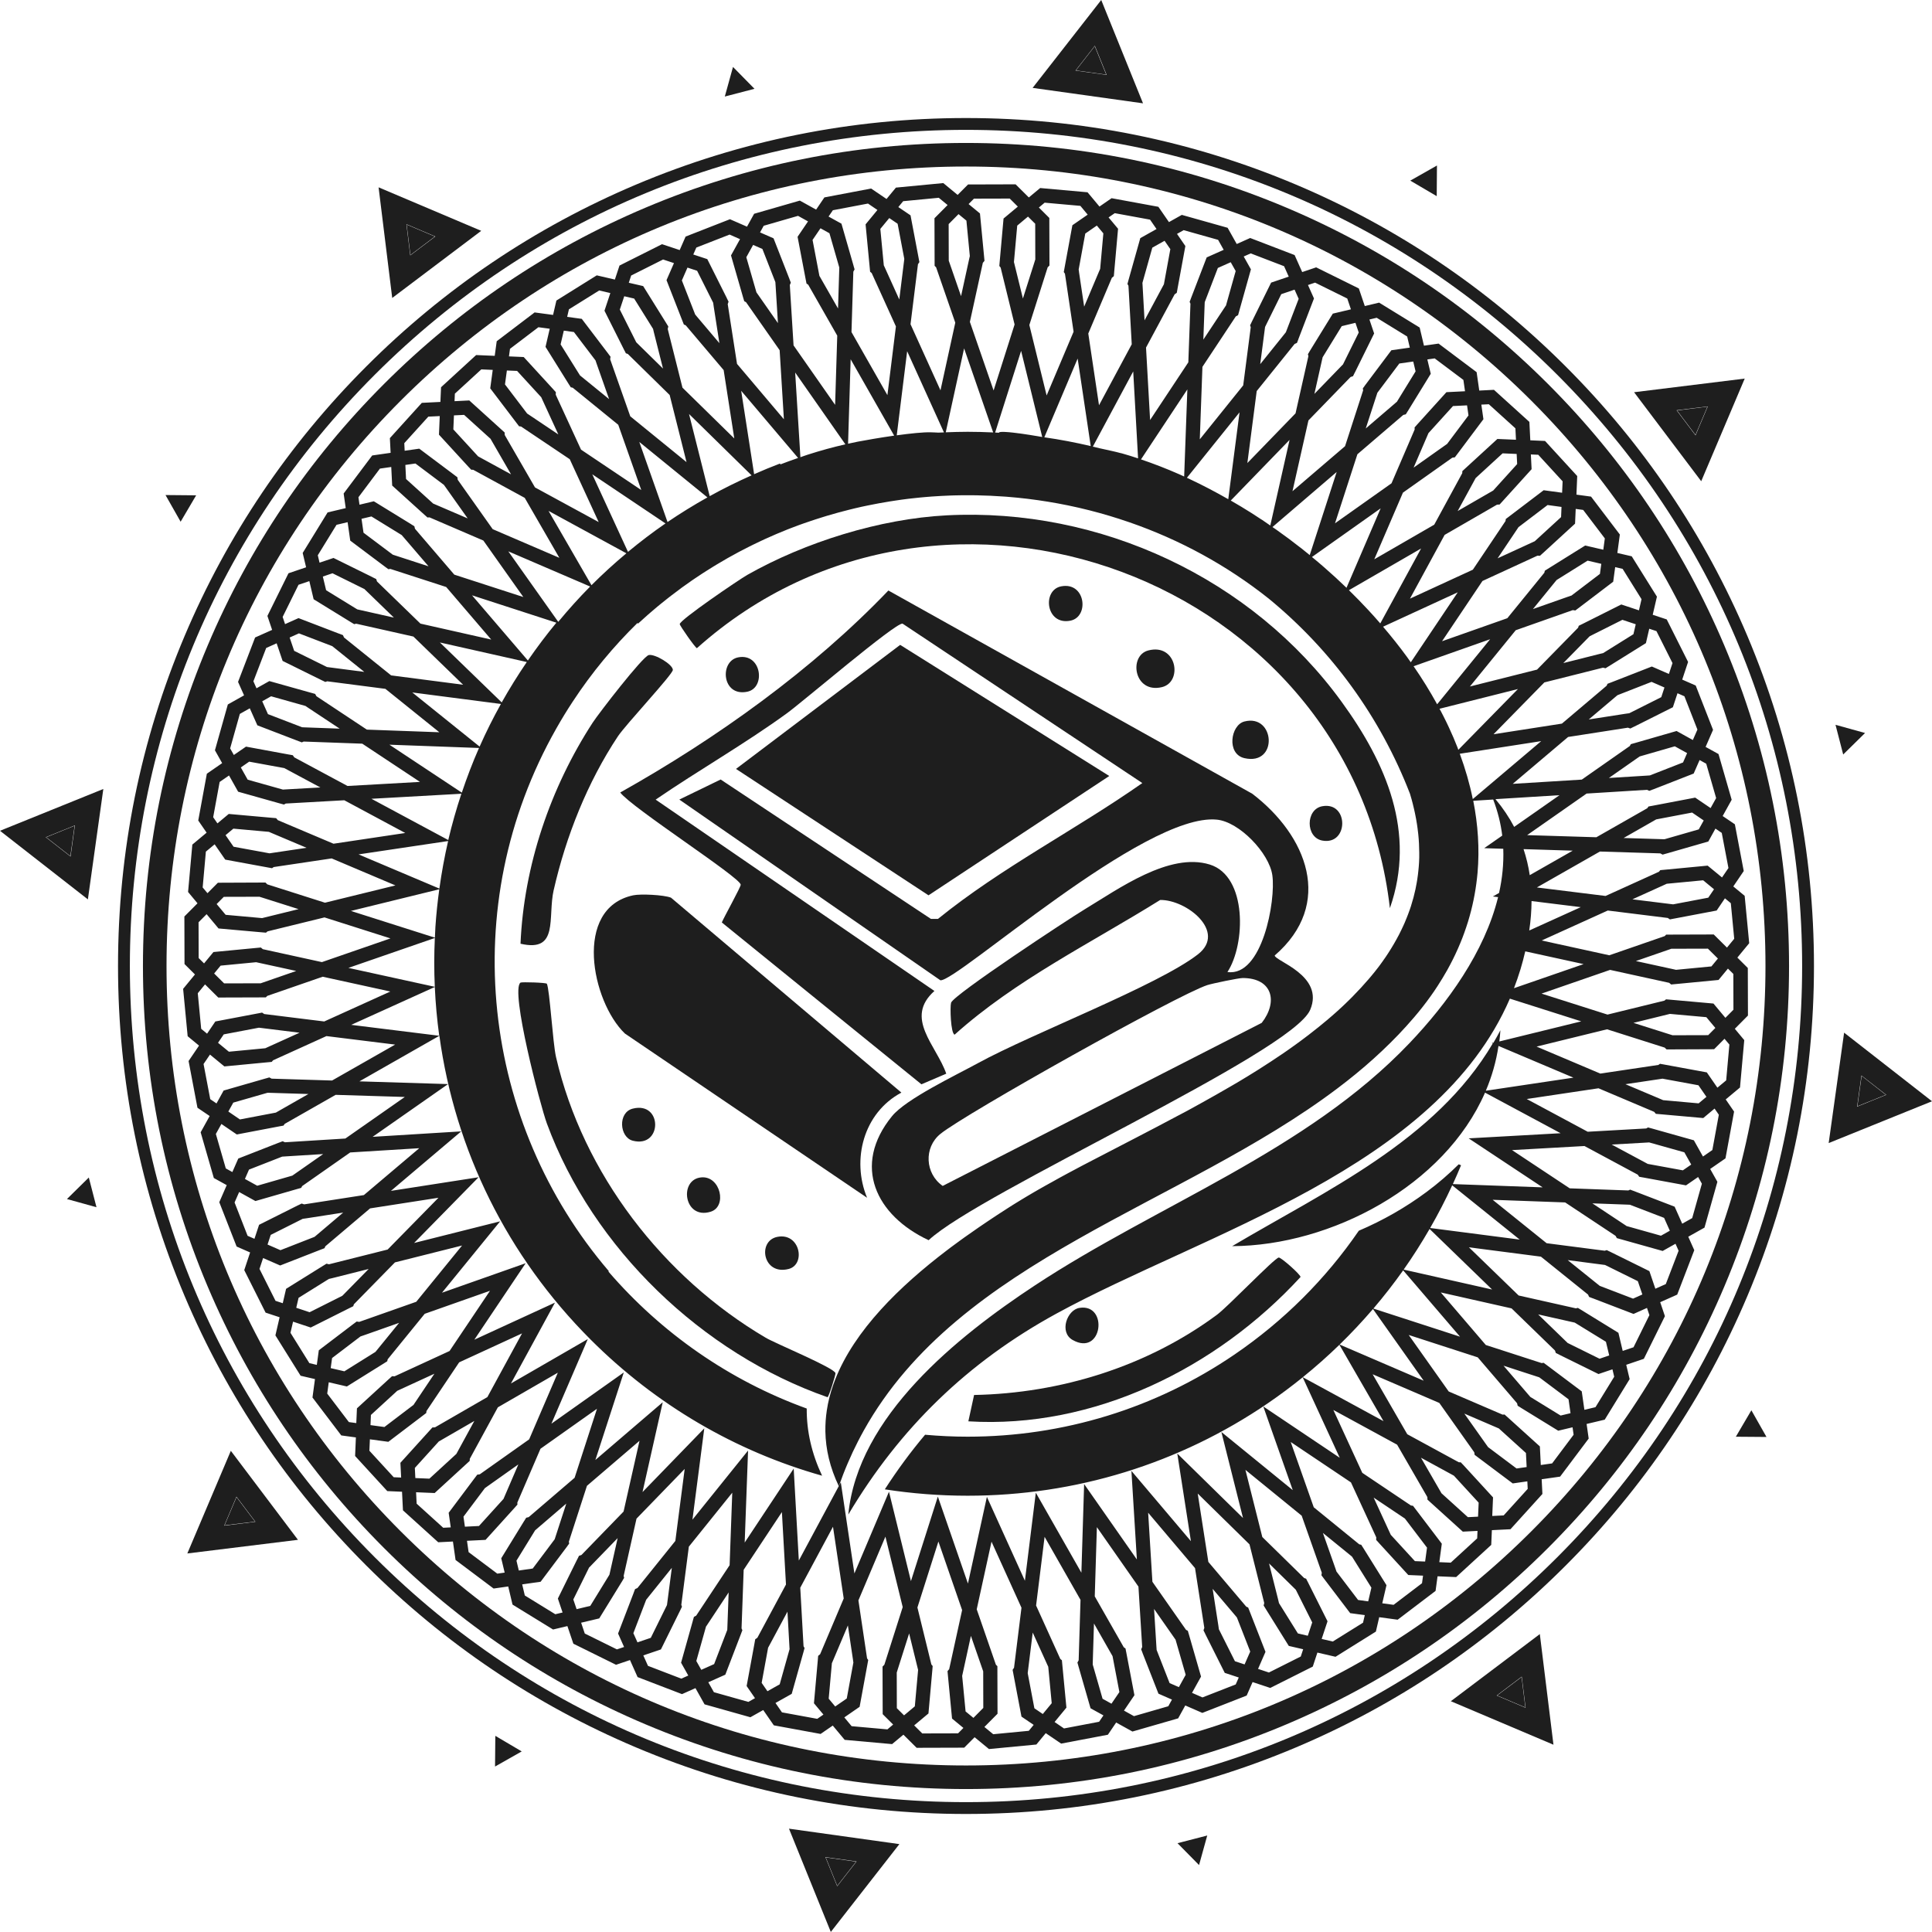 <?xml version="1.0" encoding="UTF-8"?>
<svg id="Layer_2" data-name="Layer 2" xmlns="http://www.w3.org/2000/svg" viewBox="0 0 417.9 417.9">
  <defs>
    <style>
      .cls-1 {
        fill: #1e1e1e;
      }
    </style>
  </defs>
  <g id="Layer_1-2" data-name="Layer 1">
    <g>
      <path class="cls-1" d="M150.75,140.2c53.31-47.67,141.71-15.09,149.89,56.24,5.73-16.38-.82-31.38-10.41-44.59-19.43-26.8-52.33-42.1-85.47-40.38-14.47.75-30.58,5.79-43.11,12.88-1.81,1.03-14.62,9.74-14.62,10.65,0,.32,3.4,5.2,3.72,5.2Z"/>
      <path class="cls-1" d="M231.51,134.26c4.17-.81,3.32-8.46-1.98-7.43-4.17.81-3.32,8.46,1.98,7.43Z"/>
      <path class="cls-1" d="M251.33,148.63c4.57-1.1,3.24-9.57-2.97-7.93-4.28,1.13-3.1,9.38,2.97,7.93Z"/>
      <path class="cls-1" d="M119.78,192.48c2.64-11.59,7.3-23.3,13.87-33.2,1.69-2.55,11.9-13.44,11.89-14.37,0-1.19-3.89-3.5-5.2-3.22-1.32.28-10.85,12.64-12.14,14.62-9.16,14.1-14.89,30.96-15.61,47.82,8.39,1.95,5.82-5.65,7.18-11.64Z"/>
      <path class="cls-1" d="M161.65,149.62c4.06-.85,3.07-8.42-1.98-7.43-4.1.8-3.54,8.59,1.98,7.43Z"/>
      <path class="cls-1" d="M269.17,156.06c-3,.77-3.91,7.03,0,7.93,7.38,1.69,6.65-9.64,0-7.93Z"/>
      <path class="cls-1" d="M286.02,174.39c-3.64.66-3.64,6.76,0,7.43,5.74,1.06,5.76-8.48,0-7.43Z"/>
      <path class="cls-1" d="M180.72,297.03c-.22-1.16-12.9-6.38-15.11-7.68-22.14-13.05-39.51-35.46-45.34-60.7-.7-3.02-1.37-14.61-1.98-15.86-.13-.26-5.47-.41-5.7-.25-2.28,1.61,4.29,26.65,5.7,30.47,9.95,27.02,33.59,49.73,60.7,59.21.33-.12,1.79-4.93,1.73-5.2Z"/>
      <path class="cls-1" d="M136.87,239.8c-3.27.82-2.89,6.19,0,6.94,6.43,1.66,6.49-8.57,0-6.94Z"/>
      <path class="cls-1" d="M153.72,262.1c3.62-1.12,2.13-7.75-1.98-7.43-4.98.38-3.84,9.24,1.98,7.43Z"/>
      <path class="cls-1" d="M168.09,267.55c-4.3.9-3.09,8.35,2.48,6.94,3.82-.97,2.47-7.98-2.48-6.94Z"/>
      <path class="cls-1" d="M210.7,301.74l-1.24,5.7c27.16,1.67,53.74-11.5,71.85-31.22.04-.51-4.21-4.26-4.71-4.21-.91.09-10.94,10.58-13.38,12.39-15.07,11.16-33.77,16.98-52.52,17.34Z"/>
      <path class="cls-1" d="M232.01,289.84c6.47,3.66,7.81-7.92,1.49-6.94-2.7.42-4.45,5.26-1.49,6.94Z"/>
      <path class="cls-1" d="M275.71,206.69c12.96-11.2,6.95-26.01-4.85-35.01l-78.7-43.95c-16.45,17.18-37.18,32.01-58,43.69,2.45,3.28,25.86,18.3,26.06,19.93.06.45-3.61,7.02-4.09,8.18l43.18,35.01,5.37-2.3c-2.14-6.15-9.15-12.02-2.56-17.89l-60.3-41.39c9.35-6.4,19.18-11.99,28.36-18.65,3.39-2.45,23.46-19.62,25.04-19.42l51.87,34.49c-14.41,10.1-30.47,18.26-44.2,29.38h-1.53l-45.48-30.15-8.94,4.34,56.47,39.09c3.53.38,44.15-36.3,59.79-34.75,4.9.48,11.33,7.25,12.01,12.01.79,5.52-2.19,22.04-9.71,20.95,3.92-5.94,4.34-20.73-3.83-23.25-8.74-2.7-19.72,5.27-27.08,9.71-3.38,2.03-28.38,18.49-28.87,20.19-.25.87-.09,6.65.77,6.9,13.22-11.87,29.47-19.78,44.46-29.13,5.7-.09,14.44,6.87,8.18,11.75-8.64,6.73-35.95,17.17-47.53,23.51-4.86,2.66-15.6,7.76-18.65,11.5-8.72,10.7-3.48,21.5,7.92,26.83,10.97-10.29,78.55-40.45,82.53-49.83,3.16-7.43-7.66-10.57-7.67-11.75ZM272.9,221.26l-68.99,35.26c-3.83-2.67-4.11-8.31-.51-11.24,5.43-4.42,51.4-30.14,57.75-32.2,1.08-.35,6.81-1.54,7.67-1.53,6.46.02,7.66,5.16,4.09,9.71Z"/>
      <polygon class="cls-1" points="194.71 139.49 159.2 166.32 200.84 193.66 239.94 167.85 194.71 139.49"/>
      <path class="cls-1" d="M194.97,236.33l-49.83-42.16c-1.58-.62-6.6-.85-8.18-.51-13.05,2.78-9,22.98-1.79,29.9l52.38,35.52c-3.4-8.24-.77-18.36,7.41-22.74Z"/>
      <path class="cls-1" d="M278.25,44.91c-21.95-9.28-45.27-13.99-69.3-13.99s-47.35,4.71-69.3,13.99c-21.2,8.97-40.24,21.8-56.59,38.15-16.35,16.35-29.19,35.39-38.15,56.59-9.28,21.95-13.99,45.27-13.99,69.3s4.71,47.35,13.99,69.3c8.97,21.2,21.8,40.24,38.15,56.59,16.35,16.35,35.39,29.19,56.59,38.15,21.95,9.28,45.27,13.99,69.3,13.99s47.35-4.71,69.3-13.99c21.2-8.97,40.24-21.8,56.59-38.15,16.35-16.35,29.19-35.39,38.15-56.59,9.28-21.95,13.99-45.27,13.99-69.3s-4.71-47.35-13.99-69.3c-8.97-21.2-21.8-40.24-38.15-56.59-16.35-16.35-35.39-29.19-56.59-38.15ZM381.88,208.95c0,46.19-17.99,89.62-50.65,122.28-32.66,32.66-76.09,50.65-122.28,50.65s-89.62-17.99-122.28-50.65c-32.66-32.66-50.65-76.09-50.65-122.28s17.99-89.62,50.65-122.28c32.66-32.66,76.09-50.65,122.28-50.65s89.62,17.99,122.28,50.65c32.66,32.66,50.65,76.09,50.65,122.28Z"/>
      <path class="cls-1" d="M338.65,79.25c-16.84-16.84-36.46-30.07-58.3-39.31-22.61-9.56-46.64-14.41-71.4-14.41s-48.78,4.85-71.4,14.41c-21.84,9.24-41.46,22.46-58.3,39.31-16.84,16.84-30.07,36.46-39.31,58.3-9.56,22.61-14.41,46.63-14.41,71.4s4.85,48.78,14.41,71.4c9.24,21.84,22.46,41.46,39.31,58.3,16.84,16.84,36.46,30.07,58.3,39.31,22.61,9.56,46.64,14.41,71.4,14.41s48.78-4.85,71.4-14.41c21.84-9.24,41.46-22.46,58.3-39.31,16.84-16.84,30.07-36.46,39.31-58.3,9.56-22.61,14.41-46.64,14.41-71.4s-4.85-48.78-14.41-71.4c-9.24-21.84-22.46-41.46-39.31-58.3ZM336.84,336.84c-34.16,34.16-79.58,52.97-127.89,52.97s-93.73-18.81-127.89-52.97c-34.16-34.16-52.97-79.58-52.97-127.89s18.81-93.73,52.97-127.89c34.16-34.16,79.58-52.97,127.89-52.97s93.73,18.81,127.89,52.97c34.16,34.16,52.97,79.58,52.97,127.89s-18.81,93.73-52.97,127.89Z"/>
      <path class="cls-1" d="M330.78,91.23l-7.63-6.91-3.18.16-.57-3.98-8.23-6.18-3.16.45-.93-3.92-8.77-5.39-3.1.74-1.29-3.81-9.23-4.56-3.02,1.02-1.64-3.68-9.61-3.69-2.91,1.3-1.97-3.51-9.91-2.79-2.78,1.56-2.29-3.31-10.12-1.86-2.62,1.81-2.58-3.09-10.25-.92-2.45,2.04-2.86-2.84-10.29.03-2.25,2.26-3.1-2.56-10.25.98-2.03,2.46-3.33-2.26-10.11,1.92-1.79,2.64-3.52-1.95-9.89,2.85-1.54,2.79-3.69-1.61-9.59,3.75-1.28,2.92-3.82-1.27-9.2,4.62-1,3.03-3.92-.91-8.73,5.45-.72,3.11-3.99-.54-8.2,6.23-.43,3.16-4.02-.17-7.59,6.96-.14,3.18-4.02.2-6.91,7.63.16,3.18-3.98.57-6.18,8.23.45,3.16-3.92.93-5.39,8.77.74,3.1-3.81,1.29-4.56,9.23,1.02,3.02-3.68,1.64-3.69,9.61,1.3,2.91-3.51,1.97-2.79,9.91,1.56,2.78-3.31,2.29-1.86,10.12,1.81,2.63-3.09,2.58-.92,10.25,2.04,2.45-2.84,2.85.03,10.29,2.26,2.25-2.56,3.11.98,10.25,2.46,2.03-2.26,3.33,1.92,10.11,2.64,1.79-1.95,3.52,2.85,9.89,2.79,1.54-1.61,3.69,3.75,9.59,2.92,1.28-1.27,3.82,4.62,9.2,3.03,1-.91,3.92,5.45,8.73,3.11.72-.54,3.99,6.23,8.2,3.16.43-.17,4.02,6.96,7.59,3.19.14.2,4.02,7.63,6.91,3.18-.16.57,3.99,8.23,6.18,3.16-.45.93,3.92,8.77,5.39,3.1-.74,1.29,3.81,9.23,4.56,3.02-1.02,1.64,3.68,9.61,3.69,2.91-1.3,1.97,3.51,9.91,2.79,2.78-1.56,2.29,3.31,10.12,1.86,2.63-1.81,2.58,3.09,10.25.92,2.45-2.04,2.86,2.84,10.29-.03,2.25-2.26,3.11,2.56,10.25-.98,2.03-2.46,3.33,2.26,10.11-1.92,1.79-2.64,3.52,1.95,9.89-2.85,1.54-2.79,3.69,1.61,9.59-3.75,1.28-2.92,3.82,1.27,9.2-4.62,1-3.03,3.92.91,8.73-5.45.72-3.11,3.99.54,8.2-6.23.43-3.16,4.02.17,7.59-6.96.14-3.19,4.02-.2,6.91-7.63-.16-3.18,3.99-.57,6.18-8.23-.45-3.16,3.92-.93,5.39-8.77-.74-3.1,3.81-1.29,4.56-9.23-1.02-3.02,3.68-1.64,3.69-9.61-1.3-2.91,3.51-1.97,2.79-9.91-1.56-2.78,3.31-2.29,1.86-10.12-1.81-2.63,3.09-2.58.92-10.25-2.04-2.45,2.84-2.86-.03-10.29-2.26-2.25,2.56-3.11-.98-10.25-2.46-2.03,2.26-3.33-1.92-10.11-2.64-1.79,1.95-3.52-2.85-9.89-2.79-1.54,1.61-3.69-3.75-9.59-2.92-1.28,1.27-3.82-4.62-9.2-3.03-1,.91-3.92-5.45-8.73-3.11-.72.54-3.99-6.23-8.2-3.16-.43.17-4.02-6.96-7.59-3.19-.14-.2-4.02ZM322.04,87.44l5.75,5.21.12,2.47-4.02-.17-7.13,6.54h0s-.01.01-.01.01l-.44.41-.02.44-6.06,11.14-12.97,7.49,6.2-14.42,10.68-7.56.55-.08.5-.67h.02s0-.02,0-.02l5.66-7.55-.45-3.16,1.63-.08ZM328.16,100.39l-5.18,5.72-.03.03h-.03s-.64.37-.64.37l-6.98,4.03,3.67-6.73.22-.4,5.83-5.35,3.04.13.11,2.2ZM322.99,225.54l-.32.08.22.09c-12.41,21.03-36.09,31.82-56.37,43.84,21.43-.11,45.91-13.06,54.7-33.21l16.35,8.78-19.89,1.11,16,10.6-19.42-.71c.61-1.34,1.21-2.7,1.77-4.07l-.5-.21c-2.12,2.11-4.45,4.12-6.98,6-4.51,3.35-9.45,6.16-14.63,8.37-7.16,10.44-16.23,19.5-26.86,26.76-17.05,11.64-37.03,17.79-57.76,17.79-3.1,0-6.17-.15-9.2-.42-3.11,3.69-6.01,7.63-8.71,11.81,5.87.91,11.85,1.38,17.91,1.38,23.31,0,45.78-6.92,64.96-20.01,2.59-1.77,5.1-3.65,7.52-5.6l8.01,17.4-16.54-11.1,6.38,18.1-15.44-12.58,4.68,18.61-14.22-13.95,2.95,18.96-12.87-15.2,1.18,19.16-11.41-16.32-.59,19.18-9.86-17.31-2.36,19.05-8.22-18.14-4.1,18.75-6.51-18.82-5.82,18.29-4.75-19.34-7.48,17.68-2.94-19.7-9.08,16.91-1.11-19.89-10.6,16,.73-19.9-12.03,14.95,2.56-19.75-13.36,13.78,4.37-19.43-14.57,12.49,6.15-18.94-15.66,11.09,7.87-18.3-16.62,9.6,9.52-17.49-17.44,8.02,11.1-16.54-18.1,6.38,12.58-15.44-18.61,4.68,13.95-14.22-18.96,2.95,15.2-12.87-19.16,1.18,16.32-11.41-19.18-.59,17.3-9.86c3.39,24.79,14.7,47.7,32.7,65.7,14.15,14.15,31.33,24.17,50.08,29.46-2.25-4.79-3.36-9.64-3.32-14.53-16.75-6.06-31.47-16.37-42.88-29.61.02-.04.04-.08.06-.12-27.3-31.91-33.23-78.8-11.34-117.38,1.12-1.98,2.32-3.95,3.57-5.84,4.08-6.21,8.77-11.87,13.98-16.97.04.05.08.1.12.14.69-.64,1.39-1.26,2.09-1.88.22-.19.44-.38.66-.57.49-.42.98-.84,1.48-1.26.25-.21.51-.42.76-.62.49-.4.99-.8,1.49-1.19.24-.18.47-.37.71-.55.66-.51,1.33-1.02,2.01-1.51.07-.05.13-.1.19-.15.74-.54,1.48-1.06,2.23-1.58.23-.16.47-.32.71-.48.52-.36,1.05-.71,1.58-1.05.28-.18.55-.36.83-.53.51-.33,1.03-.65,1.55-.97.26-.16.53-.32.79-.48.64-.38,1.28-.76,1.93-1.13.14-.08.27-.16.41-.24.77-.44,1.55-.86,2.33-1.28.26-.14.52-.27.77-.4.54-.28,1.08-.56,1.62-.83.3-.15.61-.3.91-.45.52-.25,1.03-.5,1.55-.74.3-.14.6-.28.9-.42.6-.27,1.2-.54,1.81-.8.21-.09.42-.19.64-.28.79-.34,1.59-.66,2.38-.98.29-.12.59-.23.88-.34.53-.2,1.06-.41,1.59-.6.34-.13.69-.25,1.04-.37.49-.18.99-.35,1.49-.51.35-.12.7-.24,1.05-.35.54-.17,1.07-.34,1.61-.51.3-.09.61-.19.91-.28.79-.24,1.59-.46,2.38-.68.35-.1.7-.18,1.06-.28.49-.13.98-.25,1.47-.38.4-.1.8-.19,1.19-.29.45-.11.9-.21,1.35-.31.41-.09.82-.18,1.23-.26.46-.1.91-.18,1.37-.27.4-.08.79-.16,1.19-.23.78-.14,1.55-.27,2.33-.4.44-.07.87-.13,1.31-.2.41-.06.82-.12,1.23-.18.46-.06.92-.12,1.38-.18.39-.05.77-.09,1.16-.13.47-.05.95-.1,1.43-.15.36-.04.72-.07,1.09-.1.5-.04.99-.09,1.49-.12.06,0,.11,0,.17-.01,1.24-.09,2.47-.15,3.71-.2.3-.01.6-.02.9-.03.53-.02,1.07-.02,1.6-.03.3,0,.61,0,.91,0,.54,0,1.09,0,1.63,0,.26,0,.53,0,.79.01,1.98.04,3.95.12,5.92.27.15.01.31.02.46.03.61.05,1.22.1,1.82.16.22.02.43.04.65.06.61.06,1.22.13,1.83.2.17.02.34.04.51.06,2.83.35,5.65.81,8.44,1.38.13.03.25.05.38.08.66.14,1.32.28,1.98.43.09.02.18.04.26.06,2.88.67,5.72,1.45,8.54,2.36.05.02.1.03.15.05.69.22,1.39.46,2.07.69.03.01.06.02.09.03,10.77,3.74,20.96,9.25,30.05,16.48,0,0,0,0,0,0,13.67,11.22,24.15,25.67,30.55,42.2.09.31.18.61.27.92.02.08.05.16.07.24.08.28.15.56.22.83.03.11.06.21.08.32.07.27.13.53.19.79.03.11.05.23.08.34.06.26.11.52.17.77.02.12.05.23.07.35.05.26.1.51.15.76.02.11.04.23.06.34.04.26.09.51.13.77.02.11.03.21.05.32.04.26.08.52.11.78.01.09.02.18.03.27.03.27.07.55.1.82,0,.06.01.11.02.17.14,1.34.2,2.66.21,3.96h0c0,.29,0,.57,0,.85,0,.06,0,.13,0,.19,0,.26-.02.52-.03.77,0,.09,0,.17-.01.26-.01.25-.03.49-.05.73,0,.09-.01.19-.02.28-.02.24-.04.48-.07.72,0,.1-.02.19-.03.29-.03.24-.05.47-.08.71-.01.09-.02.19-.04.28-.03.24-.07.48-.1.72-.01.08-.03.17-.04.25-.04.25-.08.49-.13.74-.01.07-.03.13-.04.2-.05.26-.1.52-.15.78,0,.02-.01.04-.01.07-.26,1.22-.58,2.43-.96,3.61,0,0,0,.01,0,.02-.08.26-.17.51-.26.77-.02.06-.04.11-.06.17-.08.24-.17.47-.26.71-.03.07-.05.15-.08.22-.08.23-.17.45-.26.67-.03.08-.06.16-.1.24-.09.22-.18.44-.27.66-.03.08-.07.16-.1.24-.09.22-.19.44-.29.65-.04.08-.07.15-.11.23-.1.22-.21.44-.31.66-.03.07-.07.13-.1.2-.11.23-.23.46-.34.69-.02.05-.05.09-.07.14-.71,1.36-1.49,2.7-2.34,4.01,0,.01-.02.03-.03.05-.15.23-.31.46-.46.69-.03.05-.07.1-.1.15-.15.21-.3.43-.45.64-.04.06-.09.13-.13.19-.15.21-.29.41-.44.61-.05.07-.1.14-.15.21-.15.2-.3.4-.45.6-.05.07-.1.14-.16.2-.16.2-.31.4-.47.6-.05.06-.1.12-.15.19-.16.2-.33.41-.5.61-.04.05-.09.1-.13.16-.18.21-.35.43-.54.64-.02.03-.05.06-.07.08-1.05,1.23-2.17,2.44-3.34,3.63-.02.02-.04.04-.05.06-.21.21-.41.41-.62.62-.05.05-.09.09-.14.14-.2.19-.4.39-.6.58-.06.06-.11.11-.17.17-.2.19-.4.37-.59.56-.06.06-.13.12-.19.18-.2.18-.4.37-.6.55-.06.06-.13.12-.19.18-.2.18-.41.37-.61.55-.06.05-.12.11-.18.16-.21.19-.43.38-.64.56-.05.04-.1.08-.15.13-.23.2-.46.4-.69.59-.02.02-.04.03-.05.05-1.32,1.12-2.69,2.21-4.09,3.29-.03.03-.07.05-.1.08-.24.18-.49.37-.73.55-.06.04-.12.09-.17.13-.24.18-.47.35-.71.53-.07.05-.13.1-.2.15-.23.17-.47.34-.7.51-.07.05-.15.11-.22.16-.23.17-.47.34-.7.5-.07.05-.15.1-.22.16-.24.17-.48.34-.72.51-.07.05-.13.09-.2.14-.25.17-.5.35-.75.52-.05.03-.1.07-.14.1-1.79,1.22-3.63,2.42-5.49,3.6-.03.02-.07.04-.1.06-.27.17-.54.34-.82.51-.06.04-.13.08-.19.12-.26.16-.52.32-.78.48-.07.05-.15.09-.22.14-.26.16-.52.32-.78.47-.08.05-.15.09-.23.14-.26.16-.52.31-.78.47-.08.05-.15.09-.23.14-.26.16-.53.32-.8.47-.06.04-.13.07-.19.11-.28.16-.56.33-.84.49-.04.02-.08.05-.12.07-1.94,1.13-3.9,2.24-5.88,3.34-.03.02-.06.03-.09.05-.3.16-.59.33-.89.49-.05.03-.1.06-.16.09-.29.16-.58.32-.87.48-.05.03-.11.06-.16.09-.29.16-.59.32-.88.48-.05.03-.1.05-.15.08-.3.16-.59.32-.89.48-.05.02-.09.05-.14.07-.31.16-.61.33-.92.49-.02,0-.03.02-.05.02-6.18,3.31-12.37,6.46-18.25,9.53-.05.03-.1.05-.16.08-.29.15-.57.3-.86.45-.08.04-.16.09-.25.13-.25.13-.5.26-.75.39-.11.06-.22.12-.33.17-.23.12-.45.24-.68.36-.11.06-.23.12-.34.18-.22.12-.45.24-.67.36-.11.06-.23.12-.34.18-.22.12-.43.23-.64.34-.12.06-.24.13-.36.19-.22.12-.43.23-.65.35-.11.06-.22.12-.33.18-.23.13-.46.25-.7.38-.09.05-.19.1-.28.15-.3.17-.6.33-.9.5-.02,0-.04.02-.05.03-.32.18-.64.35-.95.53-.09.05-.17.1-.26.14-.23.13-.45.25-.68.38-.11.06-.22.12-.33.18-.2.11-.4.22-.6.34-.12.07-.24.14-.37.21-.18.1-.37.21-.55.31-.13.07-.25.15-.38.22-.17.1-.35.2-.52.3-.13.08-.26.15-.39.23-.17.1-.34.2-.51.3-.13.08-.26.15-.39.23-.17.1-.33.2-.49.29-.13.08-.26.15-.38.23-.17.1-.33.2-.5.3-.12.07-.24.15-.36.22-.17.11-.35.21-.52.32-.11.07-.22.13-.33.2-.19.11-.37.23-.55.34-.09.06-.19.12-.29.18-.28.17-.55.35-.82.52-.89.57-1.81,1.16-2.74,1.77-.62.41-1.25.83-1.89,1.26-.64.43-1.28.86-1.93,1.31-.98.67-1.96,1.36-2.96,2.07-.33.24-.66.48-1,.72-.66.48-1.33.97-2,1.47-.33.25-.67.5-1,.76-10,7.62-19.88,17.15-24.08,27.93-.14.36-.27.72-.4,1.08-.64,1.81-1.11,3.65-1.39,5.53-.11.75-.2,1.5-.25,2.26-.05.76-.07,1.52-.06,2.29.07,3.84.97,7.8,2.91,11.85.6-1.71,1.24-3.38,1.94-5,.69-1.62,1.43-3.2,2.22-4.73.39-.77.8-1.52,1.21-2.27,20.77-37.28,68.83-48.62,102.52-74.08.67-.51,1.34-1.02,2-1.54,2.65-2.08,5.2-4.26,7.63-6.56,1.22-1.15,2.4-2.32,3.56-3.53,1.15-1.21,2.28-2.45,3.36-3.72,1.27-1.48,2.44-2.98,3.52-4.49.54-.75,1.06-1.51,1.55-2.27.74-1.14,1.43-2.28,2.08-3.43.43-.77.83-1.54,1.22-2.31.77-1.54,1.45-3.09,2.06-4.65.3-.78.58-1.56.84-2.34.13-.39.26-.78.38-1.17.96-3.13,1.6-6.28,1.95-9.43.04-.39.08-.79.12-1.18.45-5.2.09-10.41-.93-15.56l4.31-.27c1,2.6,1.64,5.2,1.96,7.8l-3.9,2.72,4.12.13c.12,3.22-.21,6.42-.91,9.56l-1.34.76,1.13.14c-2.91,11.88-10.96,22.97-19.18,31.6-22.31,23.42-54.4,34.85-81,52.38-16.84,11.1-38.32,28.32-40.37,49.57,11.16-18.75,25.84-32.97,44.97-43.44,31.9-17.44,82.25-31.4,98.13-68.15l15.44,4.91-17.72,4.35c.1-.8.18-1.61.23-2.43-.48.94-1,1.85-1.53,2.75ZM324.13,226.24l16.21,6.86-18.95,2.83c1.3-3.07,2.24-6.31,2.74-9.69ZM289.72,290.88l9.54,16.52-17.46-9.5c2.75-2.22,5.39-4.56,7.92-7.02ZM296.98,283.15l10.97,15.5-18.18-7.82c2.52-2.45,4.93-5.02,7.21-7.68ZM303.51,274.78l12.3,14.35-18.74-6.08c2.27-2.66,4.42-5.42,6.44-8.27ZM309.23,265.83l13.52,13.1-19.13-4.31c2-2.84,3.87-5.78,5.61-8.8ZM314.12,256.39l14.6,11.74-19.37-2.51c1.72-3,3.32-6.07,4.77-9.23ZM291.25,127.14c-1.54-1.49-3.12-2.94-4.74-4.35-.9-.79-1.81-1.56-2.73-2.31l14.86-10.52-7.39,17.19ZM281.42,118.56c-1.73-1.36-3.49-2.68-5.28-3.94-.3-.21-.6-.41-.9-.62l13.89-11.91-5.83,17.98c-.62-.51-1.25-1.02-1.88-1.52ZM272.9,112.4c-.73-.48-1.45-.95-2.18-1.42-1.49-.95-2.99-1.84-4.5-2.71l12.72-13.12-4.17,18.52c-.62-.43-1.24-.86-1.86-1.28ZM257.33,103.62c-.2-.09-.4-.18-.6-.27l11.39-14.16-2.44,18.79c-2.77-1.58-5.56-3.05-8.36-4.36ZM255.08,102.59c-2.77-1.22-5.53-2.29-8.28-3.22l10.03-15.14-.69,18.84c-.35-.16-.7-.33-1.06-.48ZM173.13,98.89l-1.13-18.31,10.86,15.53c-2.7.61-5.41,1.36-8.12,2.23-.54.17-1.07.37-1.61.56ZM168.8,100.45l-.07-.19c-1.9.72-3.77,1.5-5.61,2.31l-2.8-18.04,12.31,14.53c-1.28.44-2.55.9-3.82,1.39ZM153.51,107.32l-4.47-17.77,13.53,13.27c-3.1,1.38-6.12,2.87-9.06,4.5ZM144.39,112.92l-6.11-17.33,14.74,12c-2.96,1.66-5.84,3.43-8.63,5.33ZM135.84,119.38l-7.73-16.79,15.84,10.63c-2.8,1.93-5.5,3.99-8.12,6.16ZM127.94,126.59l-9.29-16.08,16.84,9.17c-2.62,2.19-5.14,4.49-7.56,6.91ZM120.75,134.51l-10.8-15.25,17.7,7.61c-2.41,2.43-4.71,4.99-6.9,7.64ZM114.18,142.87l-12.08-14.1,18.25,5.92c-2.19,2.65-4.24,5.38-6.17,8.18ZM108.53,151.94l-13.38-12.97,18.8,4.23c-1.94,2.84-3.75,5.76-5.43,8.74ZM103.74,161.49l-14.56-11.71,19.17,2.49c-1.68,3.01-3.22,6.09-4.61,9.23ZM99.89,171.45l-15.66-10.37,19.38.71c-1.39,3.16-2.62,6.39-3.72,9.67ZM96.97,181.71l-16.63-8.93,19.46-1.09c-1.09,3.29-2.04,6.63-2.84,10.02ZM95.03,192.2l-17.47-7.39,19.37-2.89c-.78,3.39-1.41,6.82-1.89,10.29ZM94.18,200.49c-.05.77-.08,1.55-.11,2.33l-18.17-5.78,19.12-4.69c-.37,2.69-.66,5.41-.84,8.14ZM94.05,213.45l-18.69-4.09,18.7-6.47c-.08,1.75-.13,3.52-.13,5.27s.04,3.53.12,5.29ZM95.01,224.04l-19.04-2.36,18.08-8.19c.16,3.55.48,7.07.96,10.55ZM183.44,95.98l.56-18.27,9.41,16.52c-3.02.43-6.06.96-7.9,1.31-.69.13-1.38.29-2.07.44ZM193.97,94.15l2.25-18.18,7.96,17.56c-.42.02-.84.03-1.25.05-.13-.01-.28-.02-.42-.03-.04,0-.09,0-.13,0-.11,0-.23-.01-.35-.02-.05,0-.09,0-.14,0-.17,0-.34-.01-.52-.02-1.65-.05-4.48.25-7.39.65ZM204.57,93.51l3.97-18.15,6.29,18.18c-1.84-.09-3.68-.14-5.53-.14-1.58,0-3.16.05-4.73.11ZM215.25,93.56l5.62-17.67,4.57,18.63c-.15-.02-.3-.05-.45-.07,0,0,0,0,0,0-.27-.05-.53-.09-.79-.14-.03,0-.06,0-.09-.01-.52-.09-1.02-.17-1.51-.25-.03,0-.06,0-.09-.01-.24-.04-.48-.08-.72-.11,0,0,0,0,0,0-.23-.03-.45-.07-.67-.1-.03,0-.05,0-.08-.01-.22-.03-.43-.06-.64-.09-.02,0-.05,0-.07,0-.19-.03-.38-.05-.57-.08-.02,0-.04,0-.05,0-.19-.02-.37-.05-.55-.07-.03,0-.07,0-.1-.01-.35-.04-.68-.07-.98-.1-.03,0-.06,0-.09,0-.14-.01-.28-.02-.41-.03-.02,0-.03,0-.05,0-.12,0-.23-.01-.33-.02-.02,0-.04,0-.07,0-.11,0-.21,0-.3,0-.02,0-.04,0-.05,0-.08,0-.16,0-.23.01-.01,0-.02,0-.03,0-.07,0-.13.02-.19.03-.01,0-.02,0-.04,0-.05.01-.1.03-.13.04-.03.02-.06.05-.09.1-.28-.02-.56-.02-.84-.04ZM225.89,94.59l7.21-17.03,2.83,18.93c-3.31-.78-6.65-1.42-10.03-1.9ZM236.39,96.6l8.73-16.26,1.05,18.81c-1.14-.38-2.28-.74-3.42-1.06-.09-.03-.19-.05-.31-.08-.01,0-.02,0-.03,0-.11-.03-.24-.06-.37-.09-.02,0-.04,0-.06-.02-.13-.03-.28-.07-.44-.11-.02,0-.05-.01-.07-.02-.16-.04-.33-.08-.51-.12-.02,0-.04,0-.06-.01-.19-.04-.39-.09-.6-.14,0,0-.01,0-.01,0-.67-.15-1.43-.32-2.26-.5,0,0-.01,0-.02,0-.54-.14-1.08-.26-1.62-.39ZM328.86,209.76c.4-1.33.75-2.65,1.06-3.98l12.62,2.76-15.06,5.21c.5-1.3.96-2.63,1.38-4ZM331.28,194.9l10.65,1.32-11.15,5.05c.32-2.14.49-4.27.5-6.37ZM330.89,189.3c-.28-1.91-.73-3.79-1.34-5.63l10.64.33-9.3,5.3ZM323.46,172.86l13.87-.86-9.81,6.86c-1.09-2.07-2.43-4.08-4.05-6.01ZM318.57,172.84c-.67-3.3-1.62-6.57-2.81-9.8l17.61-2.73-14.8,12.53ZM315.32,161.82c-.59-1.52-1.24-3.03-1.94-4.53-.35-.75-.71-1.5-1.09-2.24-.19-.37-.38-.74-.57-1.11-.11-.21-.23-.42-.35-.63l16.97-4.27-12.9,13.15c-.05-.12-.09-.24-.13-.37ZM305.76,144.11l16.56-5.84-11.46,14.07c-1.54-2.8-3.24-5.55-5.1-8.24ZM304.32,142.07c-1.62-2.22-3.35-4.39-5.16-6.51l16.16-7.44-10.16,15.14c-.28-.4-.55-.8-.84-1.19ZM298.57,134.86c-.84-.97-1.69-1.92-2.57-2.87-1.37-1.48-2.78-2.92-4.22-4.33l15.61-9.02-8.83,16.21ZM317.64,89.86l-4.63,6.17-.02.03h-.03s-.61.43-.61.43l-6.58,4.66,3.03-7.04.18-.42,5.31-5.86,3.04-.15.31,2.18ZM310.34,77.53l6.2,4.65.35,2.45-4.02.2-6.49,7.17h0s0,.01,0,.01l-.4.44.02.44-5.01,11.65-12.22,8.65,4.84-14.93,9.93-8.51.54-.13.44-.71h.02s0-.02,0-.02l4.94-8.04-.74-3.1,1.62-.23ZM306.19,80.34l-4.04,6.57-.02.03h-.03s-.56.49-.56.49l-6.12,5.25,2.37-7.29.14-.43,4.75-6.33,3.01-.43.51,2.14ZM297.78,68.73l6.6,4.06.57,2.4-3.99.57-5.81,7.74h0s0,.02,0,.02l-.36.48.06.44-3.91,12.07-11.37,9.74,3.45-15.31,9.11-9.39.53-.18.37-.75.02-.02h0s4.18-8.47,4.18-8.47l-1.02-3.02,1.59-.38ZM293.91,71.91l-3.42,6.92-.02.04h-.03s-.52.54-.52.54l-5.61,5.79,1.68-7.48.1-.44,4.14-6.74,2.96-.71.71,2.09ZM284.47,61.14l6.95,3.43.79,2.34-3.92.93-5.07,8.24h0s0,.02,0,.02l-.31.51.1.43-2.78,12.37-10.42,10.75,2.02-15.57,8.2-10.19.51-.23.3-.78v-.02s0,0,0,0l3.38-8.81-1.3-2.91,1.55-.52ZM280.9,64.66l-2.76,7.2v.04s-.04.01-.04.01l-.46.58-5.05,6.28.99-7.6.06-.45,3.5-7.09,2.88-.98.9,2.01ZM270.51,54.8l7.24,2.78,1.01,2.26-3.81,1.29-4.28,8.67h0s0,.02,0,.02l-.27.54.14.42-1.63,12.58-9.39,11.67.57-15.68,7.22-10.91.49-.27.23-.8v-.02s0,0,0,0l2.55-9.09-1.56-2.78,1.49-.66ZM267.28,58.64l-2.09,7.43v.04s-.04.01-.04.01l-.41.62-4.45,6.72.28-7.66.02-.45,2.84-7.39,2.78-1.24,1.08,1.92ZM256.02,49.78l7.46,2.1,1.21,2.16-3.68,1.64-3.47,9.03h0s0,.02,0,.02l-.22.56.18.4-.46,12.68-8.27,12.48-.88-15.67,6.19-11.52.46-.32.15-.82v-.02s0,0,0,0l1.71-9.28-1.81-2.63,1.43-.8ZM247.14,61.64l-.03-.45,2.14-7.62,2.65-1.49,1.25,1.81-1.39,7.59v.04s-.03.02-.03.02l-.35.65-3.81,7.1-.43-7.65ZM241.13,46.11l7.63,1.4,1.4,2.03-3.51,1.97-2.62,9.31h0s0,.02,0,.02l-.16.58.22.39.71,12.66-7.08,13.19-2.32-15.52,5.1-12.05.43-.36.07-.83v-.02s0,0,0,0l.84-9.4-2.05-2.45,1.35-.93ZM233.39,58.75l-.07-.45,1.43-7.78,2.5-1.73,1.41,1.69-.69,7.68v.04s-.03.02-.03.02l-.29.68-3.14,7.43-1.13-7.58ZM225.97,43.84l7.72.69,1.58,1.9-3.31,2.29-1.75,9.51h0s0,.02,0,.02l-.11.59.25.36,1.87,12.55-5.83,13.79-3.74-15.24,3.96-12.47.39-.4v-.83s0-.02,0-.02h0s-.03-9.44-.03-9.44l-2.26-2.25,1.25-1.05ZM223.92,48.41l.02,7.71v.04s-.02.02-.02.02l-.22.71-2.44,7.68-1.83-7.45-.11-.44.71-7.88,2.33-1.95,1.56,1.55ZM210.66,42.97l7.75-.02,1.75,1.74-3.09,2.58-.86,9.64h0s0,.02,0,.02l-.05.6.28.34,3.02,12.32-4.54,14.27-5.13-14.83,2.8-12.78.36-.43-.08-.83v-.02s0,0,0,0l-.9-9.4-2.46-2.03,1.15-1.16ZM207.34,46.32l1.7,1.4.74,7.68v.04s-.02.02-.02.02l-.16.72-1.72,7.88-2.51-7.25-.15-.43-.02-7.91,2.14-2.16ZM195.34,43.52l7.72-.74,1.91,1.57-2.84,2.86.03,9.67h0s0,.02,0,.02v.6s.32.31.32.31l4.15,11.99-3.2,14.63-6.48-14.3,1.61-12.98.31-.46-.16-.82v-.02s0,0,0,0l-1.76-9.27-2.64-1.79,1.04-1.26ZM192.34,47.16l1.82,1.24,1.44,7.58v.04s0,.02,0,.02l-.09.74-.99,8-3.16-6.98-.19-.41-.75-7.88,1.94-2.35ZM180.13,45.48l7.62-1.45,2.04,1.39-2.56,3.11.92,9.63h0s0,.02,0,.02l.06.6.34.28,5.24,11.55-1.84,14.86-7.77-13.64.4-13.07.27-.49-.23-.8v-.02s0,0,0,0l-2.61-9.07-2.79-1.54.92-1.35ZM177.48,49.38l1.93,1.07,2.13,7.41v.04s0,.03,0,.03l-.02.74-.25,8.06-3.8-6.66-.23-.4-1.48-7.77,1.71-2.51ZM165.17,48.84l7.45-2.15,2.16,1.2-2.26,3.33,1.81,9.5h0s.01.02.01.02l.11.59.37.25,6.28,11.02-.46,14.97-8.99-12.86-.81-13.06.22-.51-.3-.78v-.02s0,0,0,0l-3.44-8.79-2.92-1.28.79-1.43ZM162.89,52.97l2.02.88,2.81,7.18v.04s0,.03,0,.03l.05.74.5,8.05-4.39-6.28-.26-.37-2.19-7.6,1.47-2.66ZM150.59,53.56l7.22-2.82,2.26.99-1.95,3.52,2.68,9.3h0s.01.02.01.02l.17.58.39.21,7.27,10.39.92,14.94-10.14-11.98-2.01-12.93.18-.53-.37-.74v-.02s0,0,0,0l-4.23-8.44-3.03-1,.66-1.5ZM148.7,57.88l2.09.69,3.46,6.89.02.04v.03s.1.73.1.73l1.24,7.97-4.95-5.85-.29-.35-2.88-7.37,1.22-2.79ZM136.5,59.61l6.93-3.48,2.35.78-1.61,3.69,3.52,9.01h0s.01.02.01.02l.22.56.41.18,8.2,9.68,2.3,14.79-11.21-10.99-3.19-12.69.13-.54-.44-.71v-.02s-.01,0-.01,0l-4.99-8.01-3.11-.72.51-1.55ZM135.02,64.08l2.15.5,4.08,6.54.02.03v.03s.17.72.17.72l1.97,7.82-5.47-5.37-.32-.32-3.55-7.07.96-2.89ZM123.03,66.93l6.58-4.1,2.41.56-1.27,3.82,4.34,8.65h0s.02.02.02.02l.27.54.42.14,9.05,8.88,3.65,14.52-12.17-9.91-4.35-12.34.08-.55-.5-.66v-.02s-.01,0-.01,0l-5.71-7.51-3.16-.43.37-1.59ZM121.96,71.52l2.18.3,4.67,6.14.02.03v.03s.24.7.24.7l2.68,7.61-5.95-4.84-.35-.29-4.19-6.71.69-2.96ZM110.29,75.47l6.17-4.69,2.45.33-.91,3.92,5.12,8.21h0s.02.02.02.02l.32.51.43.1,9.84,8.01,4.98,14.12-13.03-8.74-5.47-11.88.02-.56-.56-.61v-.02s-.01,0-.01,0l-6.38-6.96-3.19-.14.22-1.62ZM109.65,80.14l2.2.09,5.21,5.68.03.03v.03s.31.67.31.67l3.37,7.33-6.37-4.27-.38-.25-4.79-6.3.41-3.01ZM98.4,85.14l5.71-5.24,2.47.11-.54,3.99,5.85,7.7h0s.02.02.02.02l.36.48.44.06,10.53,7.07,6.26,13.6-13.78-7.5-6.54-11.33-.03-.56-.62-.56v-.02s-.02,0-.02,0l-7-6.34-3.19.16.07-1.63ZM98.19,89.85l2.2-.11,5.72,5.18.03.03v.03s.37.64.37.64l4.03,6.98-6.73-3.67-.4-.22-5.35-5.83.13-3.04ZM87.44,95.87l5.21-5.75,2.47-.12-.17,4.02,6.54,7.13h0s.02.01.02.01l.41.44.44.02,11.14,6.07,7.49,12.97-14.42-6.2-7.56-10.68-.08-.55-.67-.5v-.02s-.02,0-.02,0l-7.55-5.66-3.16.45-.08-1.63ZM101.15,112.13l-7.04-3.03-.42-.18-5.86-5.31-.15-3.04,2.18-.31,6.17,4.63.03.02v.03s.43.6.43.6l4.66,6.58ZM77.53,107.56l4.65-6.2,2.45-.35.2,4.02,7.17,6.49h0s.02.01.02.01l.44.4.44-.02,11.65,5.01,8.65,12.22-14.93-4.84-8.51-9.93-.13-.54-.71-.44v-.02s-.02,0-.02,0l-8.04-4.94-3.1.74-.23-1.62ZM92.68,122.49l-7.29-2.37-.43-.14-6.33-4.75-.43-3.01,2.14-.51,6.57,4.04.03.02v.03s.49.56.49.56l5.25,6.12ZM68.73,120.12l4.06-6.6,2.4-.57.57,3.99,7.74,5.81h0s.02.01.02.01l.48.36.44-.06,12.07,3.91,9.74,11.37-15.31-3.45-9.39-9.11-.18-.53-.75-.37-.02-.02h0s-8.46-4.17-8.46-4.17l-3.02,1.02-.38-1.59ZM85.2,133.59l-7.48-1.68-.44-.1-6.74-4.14-.71-2.96,2.09-.71,6.92,3.42.04.02v.03s.54.52.54.52l5.79,5.61ZM61.14,133.44l3.43-6.95,2.34-.79.93,3.92,8.24,5.07h0s.02.01.02.01l.51.31.43-.1,12.38,2.78,10.75,10.42-15.57-2.02-10.19-8.2-.23-.51-.78-.3h-.02s0,0,0,0l-8.81-3.38-2.91,1.3-.52-1.55ZM78.77,145.33l-7.6-.99-.45-.06-7.09-3.5-.98-2.88,2.01-.9,7.2,2.76h.04s.01.04.01.04l.58.46,6.28,5.05ZM54.8,147.4l2.78-7.24,2.26-1.01,1.29,3.81,8.67,4.28h0s.02,0,.02,0l.54.27.42-.14,12.58,1.63,11.67,9.39-15.68-.57-10.91-7.23-.27-.49-.8-.23h-.02s0,0,0,0l-9.09-2.55-2.78,1.56-.66-1.49ZM73.46,157.61l-7.66-.28-.45-.02-7.39-2.84-1.24-2.78,1.92-1.08,7.43,2.09h.04s.01.04.01.04l.62.41,6.72,4.45ZM49.78,161.88l2.1-7.46,2.15-1.21,1.64,3.68,9.03,3.47h0s.02,0,.02,0l.56.22.4-.18,12.68.46,12.48,8.27-15.67.88-11.52-6.19-.32-.46-.82-.15h-.02s0,0,0,0l-9.28-1.71-2.63,1.81-.8-1.43ZM69.3,170.33l-7.65.43-.45.03-7.62-2.14-1.49-2.65,1.81-1.25,7.59,1.39h.04s.02.03.02.03l.65.35,7.1,3.81ZM46.11,176.77l1.4-7.63,2.03-1.4,1.97,3.51,9.31,2.62h0s.02,0,.02,0l.58.16.39-.22,12.66-.71,13.19,7.08-15.52,2.32-12.05-5.1-.36-.43-.83-.07h-.02s0,0,0,0l-9.4-.84-2.45,2.04-.93-1.35ZM66.33,183.38l-7.58,1.13-.45.07-7.78-1.43-1.73-2.5,1.69-1.41,7.68.69h.04s.02.03.02.03l.68.29,7.43,3.14ZM43.84,191.93l.69-7.72,1.9-1.58,2.29,3.31,9.51,1.75h0s.02,0,.02,0l.59.11.36-.25,12.54-1.87,13.79,5.84-15.24,3.74-12.47-3.97-.4-.39h-.83s-.02,0-.02,0h0s-9.44.04-9.44.04l-2.25,2.26-1.05-1.25ZM64.58,196.65l-7.45,1.83-.44.11-7.88-.71-1.95-2.33,1.55-1.56,7.71-.02h.04s.02.02.02.02l.71.22,7.69,2.44ZM42.97,207.24l-.02-7.75,1.74-1.75,2.58,3.09,9.64.86h0s.02,0,.02,0l.6.05.34-.28,12.32-3.02,14.27,4.54-14.83,5.13-12.78-2.8-.43-.36-.83.08h-.02s0,0,0,0l-9.4.9-2.03,2.46-1.16-1.15ZM64.06,210.03l-7.24,2.51-.43.15-7.91.02-2.16-2.14,1.4-1.7,7.68-.74h.04s.02.01.02.01l.72.16,7.88,1.72ZM43.52,222.56l-.74-7.72,1.57-1.91,2.86,2.84,9.67-.03h0s.02,0,.02,0h.6s.31-.32.31-.32l11.99-4.15,14.63,3.2-14.3,6.48-12.98-1.61-.46-.31-.82.16h-.02s0,0,0,0l-9.27,1.76-1.79,2.64-1.26-1.04ZM64.78,223.39l-6.98,3.16-.41.19-7.88.75-2.35-1.93,1.24-1.82,7.58-1.44h.04s.02,0,.02,0l.74.09,8,.99ZM45.48,237.77l-1.45-7.62,1.39-2.04,3.11,2.56,9.63-.92h0s.02,0,.02,0l.6-.06.28-.34,11.55-5.24,14.86,1.84-13.64,7.77-13.08-.4-.49-.27-.8.23h-.02s0,0,0,0l-9.07,2.61-1.54,2.79-1.35-.92ZM66.73,236.63l-6.66,3.8-.4.23-7.77,1.48-2.51-1.71,1.07-1.93,7.41-2.13h.04s.03,0,.03,0l.74.02,8.06.25ZM48.84,252.73l-2.15-7.45,1.2-2.16,3.33,2.27,9.5-1.81h0s.02,0,.02,0l.59-.11.25-.37,11.02-6.28,14.96.46-12.86,8.99-13.06.81-.51-.22-.78.3h-.02s0,0,0,0l-8.79,3.44-1.28,2.92-1.43-.79ZM69.89,249.64l-6.28,4.39-.37.26-7.6,2.19-2.66-1.47.88-2.02,7.18-2.81h.04s.03,0,.03,0l.74-.05,8.05-.5ZM53.56,267.32l-2.82-7.22.99-2.26,3.52,1.95,9.3-2.68h0s.02,0,.02,0l.58-.17.21-.39,10.39-7.27,14.94-.92-11.98,10.14-12.93,2.01-.53-.18-.75.37h-.02s0,0,0,0l-8.44,4.23-1,3.03-1.5-.66ZM74.23,262.29l-5.85,4.96-.35.29-7.37,2.88-2.79-1.22.69-2.09,6.89-3.46.04-.02h.03s.73-.1.73-.1l7.97-1.24ZM59.61,281.4l-3.48-6.93.78-2.35,3.69,1.61,9.01-3.52h0s.02,0,.02,0l.56-.22.18-.41,9.68-8.2,14.79-2.3-10.99,11.2-12.69,3.19-.54-.13-.71.44h-.02s0,.01,0,.01l-8.01,4.99-.72,3.11-1.55-.51ZM79.73,274.5l-5.37,5.47-.32.32-7.07,3.55-2.89-.96.5-2.15,6.54-4.08.03-.02h.03s.72-.17.72-.17l7.82-1.97ZM66.93,294.87l-4.1-6.58.56-2.41,3.82,1.27,8.65-4.34h0s.01,0,.01,0l.54-.27.14-.42,8.88-9.06,14.52-3.65-9.91,12.17-12.34,4.35-.55-.08-.66.5h-.02s0,.01,0,.01l-7.51,5.71-.43,3.16-1.59-.37ZM86.33,286.14l-4.84,5.94-.29.35-6.71,4.19-2.96-.69.3-2.18,6.14-4.67.03-.02h.03s.7-.24.7-.24l7.6-2.68ZM75.47,307.61l-4.69-6.17.33-2.45,3.92.91,8.21-5.12h0s.01-.01.01-.01l.51-.32.1-.43,8.01-9.84,14.12-4.98-8.75,13.03-11.88,5.47-.56-.02-.61.56h-.02s0,.01,0,.01l-6.96,6.38-.14,3.19-1.62-.22ZM93.97,297.13l-4.27,6.37-.25.38-6.3,4.79-3.01-.41.09-2.2,5.68-5.21.03-.03h.03s.67-.31.67-.31l7.33-3.37ZM85.14,319.51l-5.24-5.71.11-2.47,3.99.54,7.7-5.85h0s.01-.01.01-.01l.48-.36.06-.44,7.07-10.53,13.6-6.26-7.5,13.78-11.33,6.54-.56.03-.56.62h-.02s0,.02,0,.02l-6.34,7,.16,3.19-1.63-.07ZM89.74,317.51l5.18-5.72.03-.03h.03s.64-.37.64-.37l6.98-4.03-3.67,6.73-.22.4-5.83,5.35-3.04-.13-.11-2.2ZM95.87,330.46l-5.75-5.21-.12-2.47,4.02.17,7.13-6.54h0s.01-.01.01-.01l.44-.41.02-.44,6.07-11.14,12.97-7.49-6.2,14.42-10.68,7.56-.55.08-.5.67h-.02s0,.02,0,.02l-5.66,7.55.45,3.16-1.63.08ZM100.26,328.05l4.63-6.17.02-.03h.03s.6-.43.6-.43l6.58-4.66-3.03,7.04-.18.42-5.31,5.86-3.04.15-.31-2.18ZM107.56,340.38l-6.2-4.65-.35-2.45,4.02-.2,6.49-7.17h0s0-.01,0-.01l.4-.44-.02-.44,5.01-11.65,12.22-8.65-4.84,14.93-9.93,8.51-.54.13-.44.71h-.02s0,.02,0,.02l-4.94,8.04.74,3.1-1.62.23ZM111.72,337.57l4.04-6.57.02-.03h.03s.56-.49.56-.49l6.12-5.25-2.37,7.29-.14.43-4.75,6.33-3.01.43-.51-2.14ZM120.12,349.17l-6.6-4.06-.57-2.4,3.99-.57,5.81-7.74h0s0-.02,0-.02l.36-.48-.06-.44,3.91-12.07,11.37-9.74-3.45,15.31-9.11,9.39-.53.18-.37.75-.02.02h0s-4.18,8.47-4.18,8.47l1.02,3.02-1.59.38ZM124,345.99l3.42-6.92.02-.04h.03s.52-.54.52-.54l5.61-5.79-1.68,7.48-.1.44-4.14,6.74-2.96.71-.71-2.09ZM133.44,356.77l-6.95-3.43-.79-2.34,3.92-.93,5.07-8.24h0s0-.02,0-.02l.31-.51-.1-.43,2.78-12.38,10.42-10.75-2.02,15.57-8.2,10.19-.51.23-.3.78v.02s0,0,0,0l-3.38,8.81,1.3,2.91-1.55.52ZM137.01,353.24l2.76-7.2v-.04s.04-.01.04-.01l.46-.58,5.05-6.28-.99,7.6-.06.45-3.5,7.09-2.88.98-.9-2.01ZM147.4,363.11l-7.24-2.78-1.01-2.26,3.81-1.29,4.28-8.67h0s0-.02,0-.02l.27-.54-.14-.42,1.63-12.58,9.39-11.67-.57,15.68-7.23,10.91-.49.27-.23.8v.02s0,0,0,0l-2.55,9.09,1.56,2.78-1.49.66ZM150.62,359.27l2.09-7.43v-.04s.04-.01.04-.01l.41-.62,4.45-6.72-.28,7.66-.02.45-2.84,7.39-2.78,1.24-1.08-1.92ZM161.88,368.13l-7.46-2.1-1.21-2.15,3.68-1.64,3.47-9.03h0s0-.02,0-.02l.22-.56-.18-.4.46-12.68,8.27-12.48.88,15.67-6.19,11.52-.46.32-.15.82v.02s0,0,0,0l-1.71,9.28,1.81,2.62-1.42.8ZM170.76,356.26l.03.45-2.14,7.62-2.65,1.49-1.25-1.81,1.39-7.59v-.04s.03-.02.03-.02l.35-.65,3.81-7.1.43,7.65ZM176.77,371.79l-7.63-1.4-1.4-2.03,3.51-1.97,2.62-9.31h0s0-.02,0-.02l.16-.58-.22-.39-.71-12.66,7.08-13.19,2.32,15.52-5.1,12.05-.43.36-.07.83v.02s0,0,0,0l-.84,9.4,2.05,2.45-1.35.93ZM184.52,359.16l.07.45-1.43,7.78-2.5,1.73-1.41-1.69.69-7.68v-.04s.03-.02.03-.02l.29-.68,3.14-7.42,1.13,7.58ZM191.93,374.07l-7.72-.69-1.58-1.9,3.31-2.29,1.75-9.51h0s0-.02,0-.02l.11-.59-.25-.36-1.87-12.54,5.84-13.79,3.74,15.24-3.97,12.47-.39.4v.83s0,.02,0,.02h0s.03,9.44.03,9.44l2.26,2.25-1.25,1.05ZM193.99,369.49l-.02-7.71v-.04s.02-.02.02-.02l.22-.71,2.44-7.69,1.83,7.45.11.44-.71,7.88-2.33,1.95-1.56-1.55ZM207.24,374.93l-7.75.02-1.75-1.74,3.09-2.58.86-9.64h0s0-.02,0-.02l.05-.6-.28-.34-3.02-12.32,4.54-14.27,5.13,14.83-2.8,12.78-.36.43.08.83v.02s0,0,0,0l.9,9.4,2.46,2.03-1.15,1.16ZM210.56,371.59l-1.7-1.4-.74-7.68v-.04s.01-.02.01-.02l.16-.72,1.72-7.88,2.51,7.24.15.43.02,7.91-2.14,2.16ZM222.56,374.38l-7.72.74-1.91-1.57,2.84-2.86-.03-9.67h0s0-.02,0-.02v-.6s-.32-.31-.32-.31l-4.15-11.99,3.2-14.63,6.48,14.29-1.61,12.98-.31.46.16.82v.02s0,0,0,0l1.76,9.27,2.64,1.79-1.04,1.26ZM225.56,370.75l-1.82-1.24-1.44-7.58v-.04s0-.02,0-.02l.09-.74.99-8,3.17,6.99.19.41.75,7.88-1.94,2.35ZM237.77,372.42l-7.62,1.45-2.04-1.39,2.56-3.11-.92-9.63h0s0-.02,0-.02l-.06-.6-.34-.28-5.24-11.56,1.84-14.86,7.77,13.64-.4,13.07-.27.49.23.8v.02s0,0,0,0l2.61,9.07,2.79,1.54-.92,1.35ZM240.42,368.52l-1.93-1.07-2.13-7.41v-.04s0-.03,0-.03l.02-.74.25-8.06,3.79,6.66.23.4,1.48,7.77-1.71,2.51ZM252.73,369.06l-7.45,2.15-2.16-1.2,2.26-3.33-1.81-9.5h0s-.01-.02-.01-.02l-.11-.59-.37-.25-6.28-11.02.46-14.97,8.99,12.86.81,13.06-.22.51.3.78v.02s0,0,0,0l3.44,8.79,2.92,1.28-.79,1.43ZM255.01,364.94l-2.02-.88-2.81-7.18v-.04s0-.03,0-.03l-.05-.74-.5-8.05,4.39,6.28.26.37,2.19,7.6-1.47,2.66ZM267.32,364.34l-7.22,2.82-2.26-.99,1.95-3.52-2.68-9.3h0s-.01-.02-.01-.02l-.17-.58-.39-.21-7.27-10.39-.92-14.94,10.14,11.98,2.01,12.93-.18.53.37.74v.02s0,0,0,0l4.23,8.44,3.03,1-.66,1.5ZM269.21,360.02l-2.09-.69-3.46-6.89-.02-.04v-.03s-.1-.73-.1-.73l-1.24-7.97,4.96,5.85.29.35,2.88,7.37-1.22,2.78ZM281.4,358.29l-6.93,3.48-2.35-.78,1.61-3.69-3.52-9.01h0s-.01-.02-.01-.02l-.22-.56-.41-.18-8.2-9.68-2.3-14.79,11.2,10.99,3.19,12.69-.13.54.44.71v.02s.01,0,.01,0l4.99,8.01,3.11.72-.51,1.55ZM282.89,353.82l-2.15-.5-4.08-6.54-.02-.03v-.03s-.17-.72-.17-.72l-1.97-7.82,5.47,5.37.32.32,3.55,7.07-.96,2.89ZM294.87,350.97l-6.58,4.1-2.41-.56,1.27-3.82-4.34-8.65h0s-.02-.02-.02-.02l-.27-.54-.42-.14-9.06-8.88-3.65-14.52,12.17,9.91,4.35,12.34-.08.55.5.66v.02s.01,0,.01,0l5.71,7.51,3.16.43-.37,1.59ZM295.94,346.38l-2.18-.3-4.67-6.14-.02-.03v-.03s-.24-.7-.24-.7l-2.68-7.6,5.95,4.84.35.29,4.19,6.71-.69,2.96ZM307.61,342.44l-6.17,4.69-2.45-.33.91-3.92-5.12-8.21h0s-.02-.02-.02-.02l-.32-.51-.43-.1-9.84-8.01-4.98-14.12,13.03,8.74,5.47,11.88-.02.56.56.61v.02s.01,0,.01,0l6.38,6.96,3.19.14-.22,1.62ZM308.25,337.77l-2.2-.09-5.21-5.68-.03-.03v-.03s-.31-.67-.31-.67l-3.37-7.33,6.37,4.27.38.25,4.79,6.3-.41,3.01ZM319.51,332.77l-5.71,5.24-2.47-.11.54-3.99-5.85-7.7h0s-.02-.02-.02-.02l-.36-.48-.44-.06-10.53-7.07-6.26-13.6,13.79,7.51,6.54,11.33.03.56.62.56v.02s.02,0,.02,0l7,6.34,3.18-.16-.07,1.63ZM319.71,328.06l-2.2.11-5.72-5.18-.03-.03v-.03s-.37-.64-.37-.64l-4.03-6.98,6.73,3.67.4.22,5.35,5.83-.13,3.04ZM330.46,322.04l-5.21,5.75-2.47.12.17-4.02-6.54-7.13h0s-.02-.01-.02-.01l-.41-.44-.44-.02-11.14-6.06-7.49-12.97,14.42,6.2,7.56,10.68.08.55.67.5v.02s.02,0,.02,0l7.55,5.66,3.16-.45.08,1.63ZM316.75,305.77l7.04,3.03.42.18,5.86,5.31.15,3.04-2.18.31-6.17-4.63-.03-.02v-.03s-.43-.6-.43-.6l-4.66-6.58ZM340.38,310.34l-4.65,6.2-2.45.35-.2-4.02-7.17-6.49h0s-.02-.01-.02-.01l-.44-.4-.44.02-11.65-5.01-8.65-12.22,14.93,4.84,8.51,9.93.13.54.71.44v.02s.02,0,.02,0l8.04,4.94,3.1-.74.23,1.62ZM325.23,295.41l7.29,2.37.43.14,6.33,4.75.43,3.01-2.14.51-6.57-4.04-.03-.02v-.03s-.49-.56-.49-.56l-5.25-6.12ZM349.17,297.78l-4.06,6.6-2.4.57-.57-3.99-7.74-5.81h0s-.02-.01-.02-.01l-.48-.36-.44.06-12.07-3.91-9.74-11.37,15.31,3.45,9.39,9.11.18.53.75.37.02.02h0s8.46,4.17,8.46,4.17l3.02-1.02.38,1.59ZM332.71,284.31l7.48,1.68.44.1,6.74,4.14.71,2.96-2.09.71-6.92-3.42-.04-.02v-.03s-.54-.52-.54-.52l-5.79-5.61ZM356.77,284.47l-3.43,6.95-2.34.79-.93-3.92-8.24-5.07h0s-.02-.01-.02-.01l-.51-.31-.43.1-12.38-2.78-10.75-10.42,15.57,2.02,10.19,8.2.23.51.78.3h.02s0,0,0,0l8.81,3.38,2.91-1.3.52,1.55ZM339.13,272.57l7.6.99.45.06,7.09,3.5.98,2.88-2.01.9-7.2-2.76h-.04s-.01-.04-.01-.04l-.58-.46-6.28-5.05ZM363.1,270.51l-2.78,7.24-2.26,1.01-1.29-3.81-8.67-4.28h0s-.02,0-.02,0l-.54-.27-.42.14-12.58-1.63-11.67-9.39,15.68.57,10.91,7.23.27.49.8.23h.02s0,0,0,0l9.09,2.55,2.78-1.56.66,1.49ZM344.45,260.29l7.66.28.45.02,7.39,2.84,1.24,2.78-1.92,1.08-7.43-2.09h-.04s-.01-.04-.01-.04l-.62-.41-6.72-4.45ZM368.13,256.02l-2.1,7.46-2.16,1.21-1.64-3.68-9.03-3.47h0s-.02,0-.02,0l-.56-.22-.4.18-12.68-.46-12.48-8.27,15.67-.88,11.52,6.19.32.46.82.15h.02s0,0,0,0l9.28,1.71,2.62-1.81.8,1.42ZM348.61,247.57l7.65-.43.45-.03,7.62,2.14,1.49,2.65-1.81,1.25-7.59-1.39h-.04s-.02-.03-.02-.03l-.65-.35-7.1-3.81ZM371.79,241.13l-1.4,7.63-2.03,1.4-1.97-3.51-9.31-2.62h0s-.02,0-.02,0l-.58-.16-.39.22-12.66.71-13.19-7.08,15.52-2.32,12.05,5.1.36.43.83.07h.02s0,0,0,0l9.4.84,2.45-2.05.93,1.35ZM351.57,234.52l7.58-1.13.45-.07,7.78,1.43,1.73,2.5-1.69,1.41-7.68-.69h-.04s-.02-.03-.02-.03l-.68-.29-7.43-3.14ZM374.07,225.97l-.69,7.72-1.9,1.58-2.29-3.31-9.51-1.75h0s-.02,0-.02,0l-.59-.11-.36.25-12.55,1.87-13.79-5.84,15.24-3.74,12.47,3.96.4.39h.83s.02,0,.02,0h0s9.44-.04,9.44-.04l2.25-2.26,1.05,1.25ZM353.32,221.25l7.45-1.83.44-.11,7.88.71,1.95,2.33-1.55,1.56-7.71.02h-.04s-.02-.02-.02-.02l-.71-.22-7.68-2.44ZM374.93,210.66l.02,7.75-1.74,1.75-2.58-3.09-9.64-.86h0s-.02,0-.02,0l-.6-.05-.34.28-12.32,3.02-14.27-4.54,14.83-5.13,12.78,2.8.43.36.83-.08h.02s0,0,0,0l9.4-.9,2.03-2.46,1.16,1.15ZM353.84,207.88l7.25-2.51.43-.15,7.91-.02,2.16,2.14-1.4,1.7-7.68.74h-.04s-.02-.02-.02-.02l-.72-.16-7.88-1.72ZM374.38,195.34l.74,7.72-1.57,1.91-2.86-2.84-9.67.03h0s-.02,0-.02,0h-.6s-.31.32-.31.32l-11.99,4.15-14.63-3.2,14.3-6.48,12.98,1.61.46.31.82-.16h.02s0,0,0,0l9.27-1.76,1.79-2.64,1.26,1.04ZM353.13,194.51l6.98-3.16.41-.19,7.88-.75,2.35,1.94-1.24,1.82-7.58,1.44h-.04s-.02,0-.02,0l-.74-.09-8-.99ZM372.42,180.14l1.45,7.62-1.39,2.04-3.11-2.56-9.63.92h0s-.02,0-.02,0l-.6.06-.28.34-11.55,5.24-14.86-1.84,13.64-7.77,13.07.4.49.27.8-.23h.02s0,0,0,0l9.07-2.61,1.54-2.79,1.35.92ZM351.18,181.27l6.66-3.8.4-.23,7.77-1.48,2.51,1.71-1.07,1.93-7.41,2.13h-.04s-.03,0-.03,0l-.74-.02-8.06-.25ZM369.06,165.18l2.15,7.45-1.2,2.16-3.33-2.26-9.5,1.81h0s-.02,0-.02,0l-.59.11-.25.37-11.02,6.28-14.97-.46,12.86-8.99,13.06-.81.51.22.78-.3h.02s0,0,0,0l8.79-3.44,1.28-2.92,1.43.79ZM348.02,168.27l6.28-4.39.37-.26,7.6-2.19,2.66,1.47-.88,2.02-7.18,2.81h-.04s-.03,0-.03,0l-.74.05-8.05.5ZM364.34,150.59l2.82,7.22-.99,2.26-3.52-1.95-9.3,2.68h0s-.02,0-.02,0l-.58.17-.21.39-10.39,7.27-14.94.92,11.98-10.14,12.93-2.01.53.18.74-.37h.02s0,0,0,0l8.44-4.23,1-3.03,1.5.66ZM343.67,155.61l5.85-4.95.35-.29,7.37-2.88,2.79,1.22-.69,2.09-6.89,3.46-.04.02h-.03s-.73.1-.73.1l-7.97,1.24ZM358.29,136.5l3.48,6.93-.78,2.35-3.69-1.61-9.01,3.52h0s-.02,0-.02,0l-.56.22-.18.41-9.68,8.2-14.79,2.3,10.99-11.21,12.69-3.19.54.13.71-.44h.02s0-.01,0-.01l8.01-4.99.72-3.11,1.55.51ZM338.17,143.41l5.37-5.47.32-.32,7.07-3.55,2.89.96-.5,2.15-6.54,4.08-.03.02h-.03s-.72.17-.72.17l-7.82,1.97ZM350.97,123.03l4.1,6.58-.56,2.41-3.82-1.27-8.65,4.34h0s-.01,0-.01,0l-.54.27-.14.42-8.88,9.06-14.52,3.65,9.91-12.17,12.34-4.35.55.08.66-.5h.02s0-.01,0-.01l7.51-5.71.43-3.16,1.59.37ZM331.57,131.76l4.84-5.95.29-.35,6.71-4.19,2.96.69-.3,2.18-6.14,4.67-.03.02h-.03s-.7.24-.7.24l-7.61,2.68ZM342.44,110.29l4.69,6.17-.33,2.45-3.92-.91-8.21,5.12h0s-.01.01-.01.01l-.51.32-.1.43-8.01,9.84-14.12,4.98,8.74-13.03,11.88-5.47.56.02.61-.56h.02s0-.01,0-.01l6.96-6.38.14-3.19,1.62.22ZM323.93,120.78l4.27-6.37.25-.38,6.3-4.79,3.01.41-.09,2.2-5.68,5.21-.03.03h-.03s-.67.31-.67.31l-7.33,3.37ZM332.76,98.4l5.24,5.71-.11,2.47-3.99-.54-7.7,5.85h0s-.01.01-.01.01l-.48.36-.06.44-7.07,10.53-13.6,6.26,7.5-13.79,11.33-6.54.56-.03.56-.62h.02s0-.02,0-.02l6.34-7-.16-3.19,1.63.07Z"/>
      <path class="cls-1" d="M179.7,417.9l14.84-19.01-23.88-3.34,9.05,22.35ZM181.09,408l-2.55-6.3,6.73.94-4.18,5.36Z"/>
      <path class="cls-1" d="M40.52,336.02l23.93-2.95-14.52-19.25-9.41,22.2ZM55.24,329.17l-6.74.83,2.65-6.26,4.09,5.42Z"/>
      <path class="cls-1" d="M19.01,194.54l3.34-23.88L0,179.7l19.01,14.84ZM15.26,185.27l-5.36-4.18,6.3-2.55-.94,6.73Z"/>
      <path class="cls-1" d="M104.09,49.93l-22.2-9.41,2.95,23.93,19.25-14.52ZM94.16,51.15l-5.42,4.09-.83-6.74,6.25,2.65Z"/>
      <path class="cls-1" d="M238.2,0l-14.84,19.01,23.88,3.34L238.2,0ZM236.82,9.9l2.55,6.3-6.73-.94,4.18-5.36Z"/>
      <path class="cls-1" d="M377.39,81.89l-23.93,2.95,14.52,19.25,9.41-22.2ZM362.66,88.74l6.74-.83-2.65,6.26-4.09-5.42Z"/>
      <path class="cls-1" d="M398.89,223.37l-3.34,23.88,22.35-9.04-19.01-14.84ZM402.64,232.64l5.36,4.18-6.3,2.55.94-6.73Z"/>
      <path class="cls-1" d="M313.82,367.98l22.2,9.41-2.95-23.93-19.25,14.52ZM323.74,366.75l5.42-4.09.83,6.74-6.25-2.65Z"/>
      <polygon class="cls-1" points="181.1 407.91 185.18 402.68 178.61 401.76 181.1 407.91"/>
      <polygon class="cls-1" points="107.08 382.11 112.85 378.84 107.14 375.47 107.08 382.11"/>
      <polygon class="cls-1" points="55.16 329.13 51.16 323.83 48.57 329.94 55.16 329.13"/>
      <polygon class="cls-1" points="14.48 259.36 20.87 261.13 19.21 254.7 14.48 259.36"/>
      <polygon class="cls-1" points="15.22 185.18 16.14 178.61 9.99 181.1 15.22 185.18"/>
      <polygon class="cls-1" points="42.43 107.14 35.8 107.08 39.07 112.85 42.43 107.14"/>
      <polygon class="cls-1" points="94.07 51.16 87.96 48.57 88.77 55.16 94.07 51.16"/>
      <polygon class="cls-1" points="158.55 14.48 156.78 20.88 163.2 19.21 158.55 14.48"/>
      <polygon class="cls-1" points="236.8 9.99 232.72 15.23 239.29 16.15 236.8 9.99"/>
      <polygon class="cls-1" points="310.82 35.8 305.05 39.07 310.77 42.43 310.82 35.8"/>
      <polygon class="cls-1" points="362.75 88.78 366.74 94.07 369.33 87.96 362.75 88.78"/>
      <polygon class="cls-1" points="403.42 158.55 397.03 156.78 398.69 163.2 403.42 158.55"/>
      <polygon class="cls-1" points="402.68 232.72 401.76 239.29 407.91 236.81 402.68 232.72"/>
      <polygon class="cls-1" points="375.47 310.77 382.1 310.82 378.83 305.05 375.47 310.77"/>
      <polygon class="cls-1" points="323.83 366.74 329.94 369.33 329.13 362.75 323.83 366.74"/>
      <polygon class="cls-1" points="259.36 403.42 261.13 397.03 254.7 398.69 259.36 403.42"/>
    </g>
  </g>
</svg>
